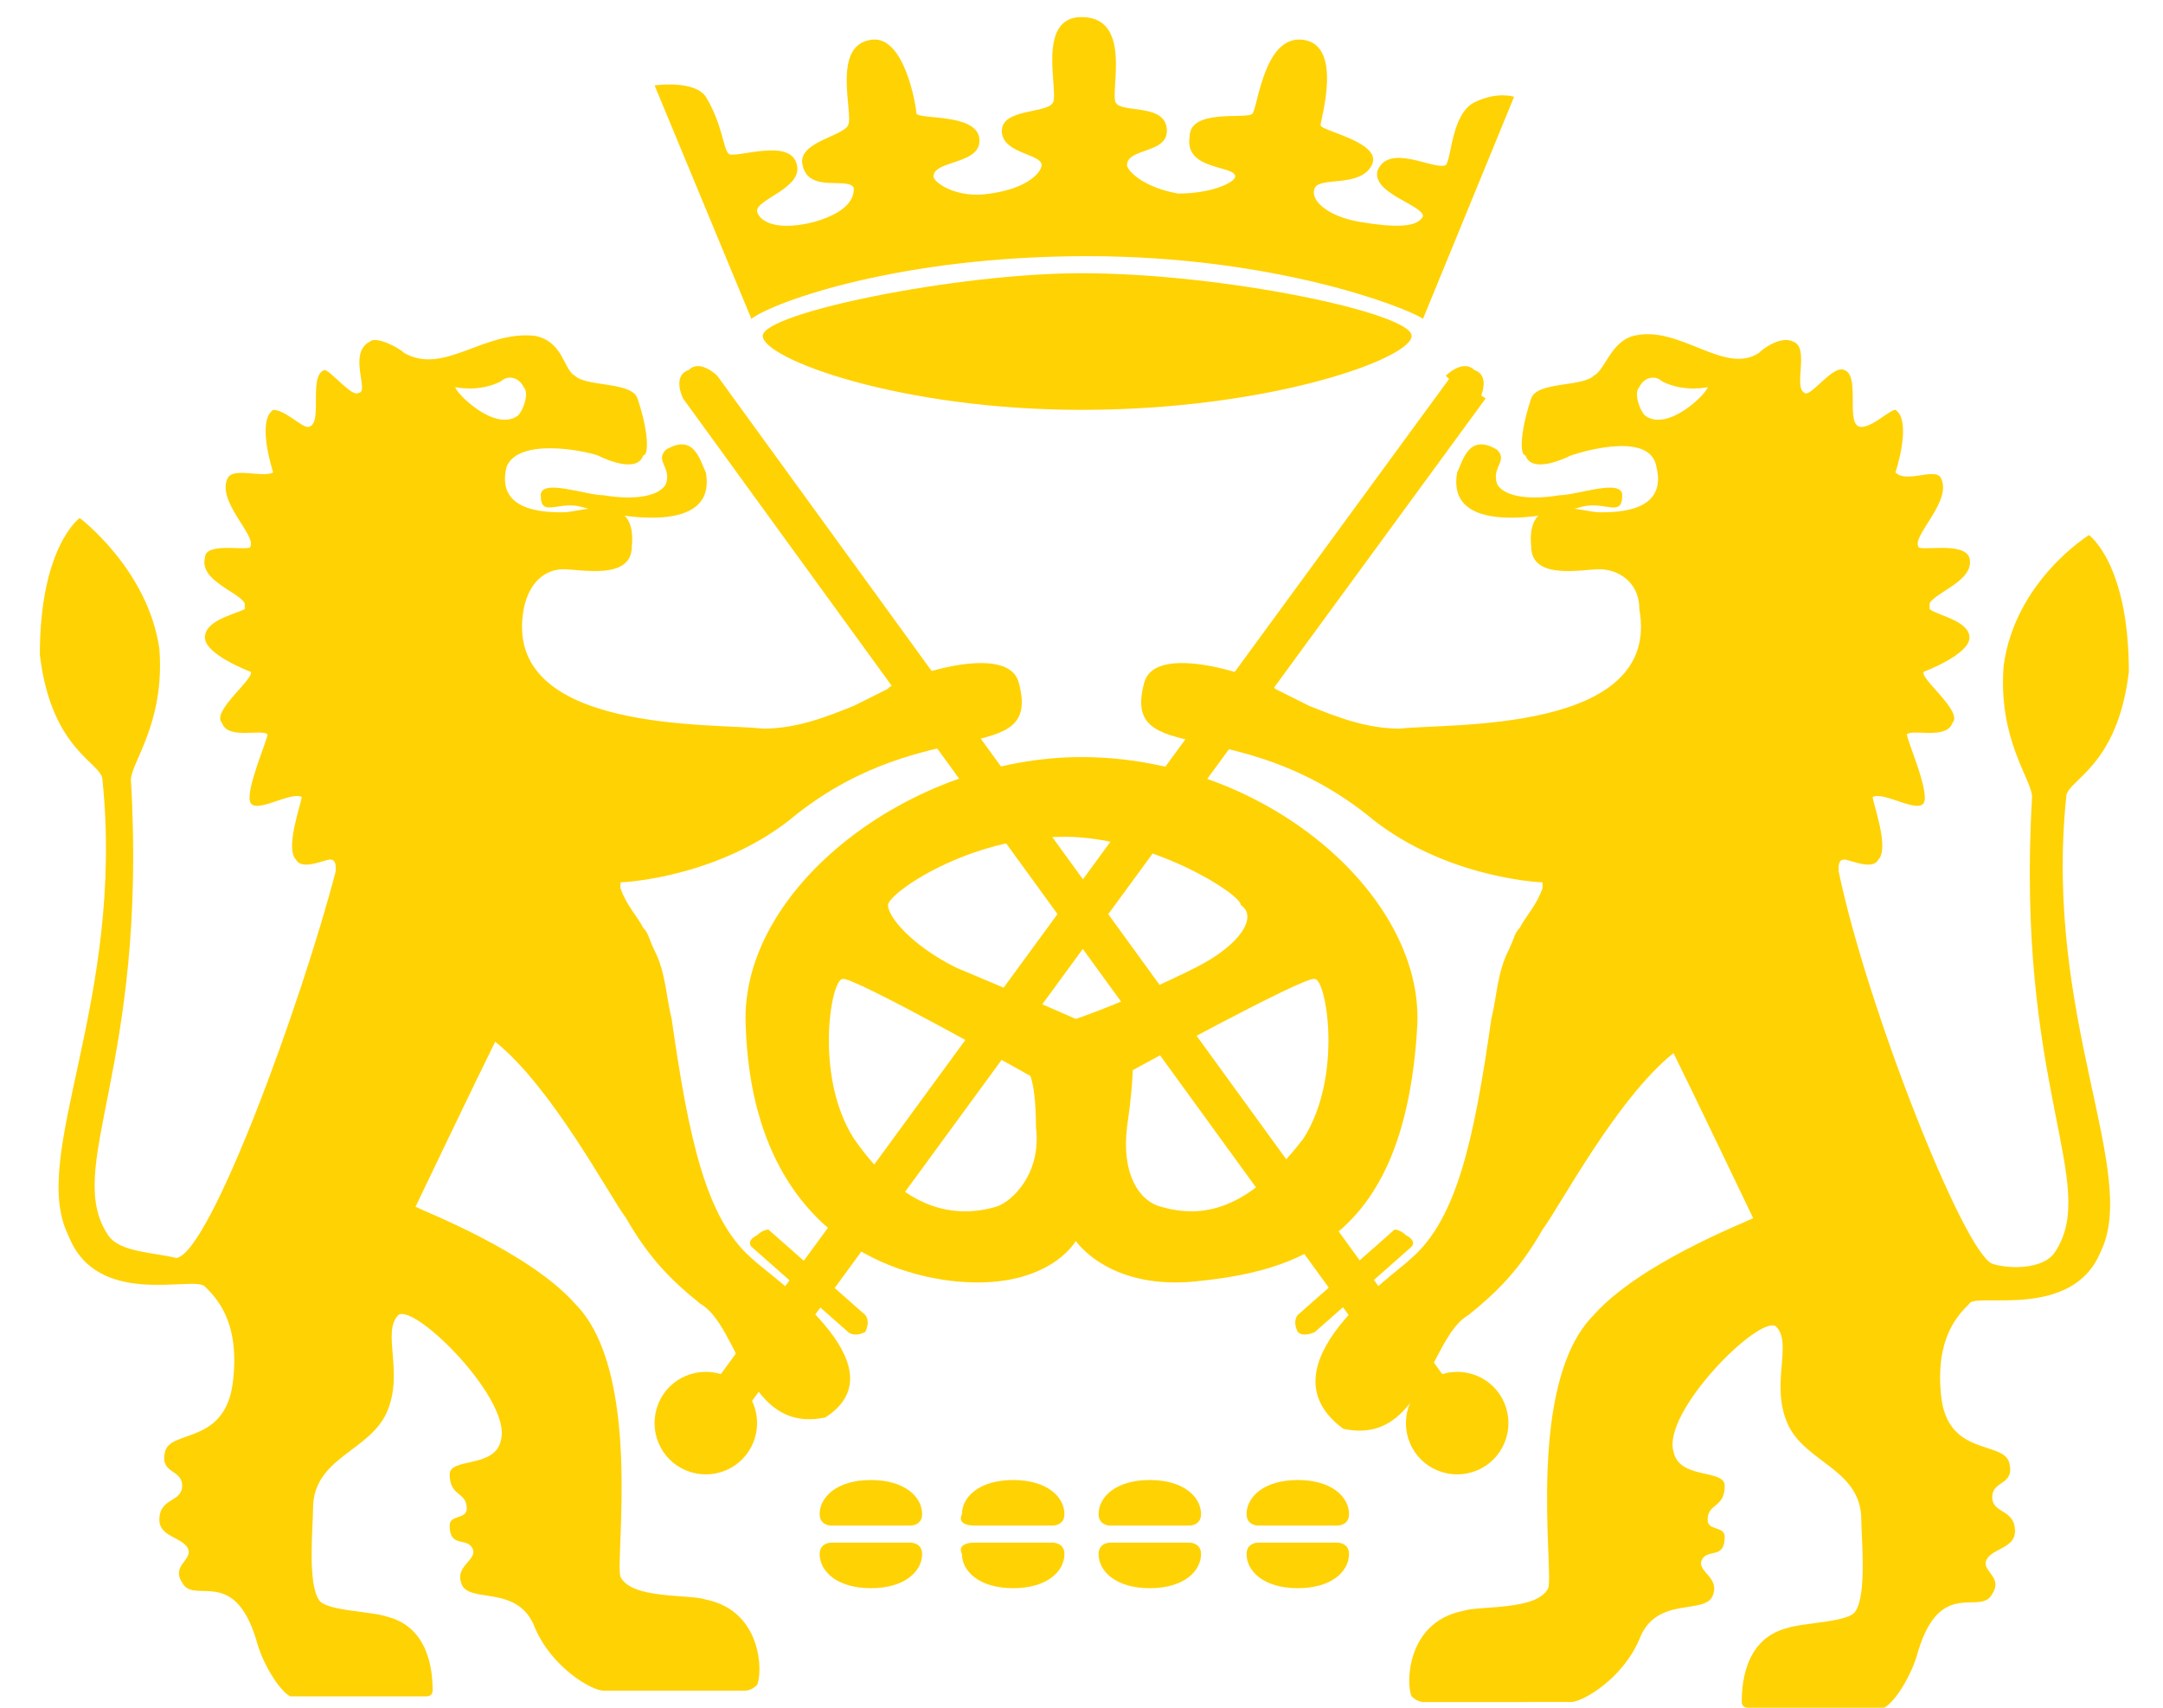 <?xml version="1.0" encoding="utf-8"?>
<!-- Generator: Adobe Illustrator 18.1.0, SVG Export Plug-In . SVG Version: 6.00 Build 0)  -->
<svg version="1.2" baseProfile="tiny" id="Ebene_1" xmlns="http://www.w3.org/2000/svg" xmlns:xlink="http://www.w3.org/1999/xlink"
	 x="0px" y="0px" width="38px" height="30px" viewBox="0 0 38 30" xml:space="preserve">
<g>
	<path fill="#FFD203" d="M14.6,26.8h1.4c0,0,0.2,0,0.2-0.2c0-0.3-0.3-0.6-0.9-0.6c-0.6,0-0.9,0.3-0.9,0.6
		C14.4,26.8,14.6,26.8,14.6,26.8"/>
	<path fill="#FFD203" d="M14.6,27.1h1.4c0,0,0.2,0,0.2,0.2c0,0.3-0.3,0.6-0.9,0.6c-0.6,0-0.9-0.3-0.9-0.6
		C14.4,27.1,14.6,27.1,14.6,27.1"/>
	<path fill="#FFD203" d="M17.1,26.8h1.4c0,0,0.2,0,0.2-0.2c0-0.3-0.3-0.6-0.9-0.6c-0.6,0-0.9,0.3-0.9,0.6
		C16.8,26.8,17.1,26.8,17.1,26.8"/>
	<path fill="#FFD203" d="M17.1,27.1h1.4c0,0,0.2,0,0.2,0.2c0,0.3-0.3,0.6-0.9,0.6c-0.6,0-0.9-0.3-0.9-0.6
		C16.8,27.1,17.1,27.1,17.1,27.1"/>
	<path fill="#FFD203" d="M19.5,26.8h1.4c0,0,0.2,0,0.2-0.2c0-0.3-0.3-0.6-0.9-0.6c-0.6,0-0.9,0.3-0.9,0.6
		C19.3,26.8,19.5,26.8,19.5,26.8"/>
	<path fill="#FFD203" d="M19.5,27.1h1.4c0,0,0.2,0,0.2,0.2c0,0.3-0.3,0.6-0.9,0.6c-0.6,0-0.9-0.3-0.9-0.6
		C19.3,27.1,19.5,27.1,19.5,27.1"/>
	<path fill="#FFD203" d="M22.1,26.8h1.4c0,0,0.2,0,0.2-0.2c0-0.3-0.3-0.6-0.9-0.6c-0.6,0-0.9,0.3-0.9,0.6
		C21.9,26.8,22.1,26.8,22.1,26.8"/>
	<path fill="#FFD203" d="M22.1,27.1h1.4c0,0,0.2,0,0.2,0.2c0,0.3-0.3,0.6-0.9,0.6c-0.6,0-0.9-0.3-0.9-0.6
		C21.9,27.1,22.1,27.1,22.1,27.1"/>
	<path fill="#FFD203" d="M11.7,7.9c-0.2,0.2,0.1,0.3,0,0.6c-0.1,0.2-0.5,0.3-1.1,0.2c-0.3,0-1.1-0.3-1.1,0c0,0.4,0.3,0.1,0.7,0.2
		c0.7,0.2,2.4,0.5,2.2-0.6C12.3,8.1,12.2,7.6,11.7,7.9"/>
	<path fill="#FFD203" d="M8,6.8c0,0,0.4,0.1,0.8-0.1c0.1-0.1,0.3-0.1,0.4,0.1c0.1,0.1,0,0.4-0.1,0.5C8.7,7.6,8,6.9,8,6.8 M13.2,22.1
		c-0.8-0.7-1.1-2.1-1.4-4.2c-0.1-0.4-0.1-0.8-0.3-1.2c-0.1-0.2-0.1-0.3-0.2-0.4c-0.1-0.2-0.3-0.4-0.4-0.7v-0.1
		c0.1,0,1.8-0.1,3.1-1.2c2.3-1.8,4.3-0.8,3.9-2.3c-0.2-0.8-2.3,0-2.3,0.1c-0.2,0.1-0.4,0.2-0.6,0.3c-0.5,0.2-1,0.4-1.6,0.4
		c-0.8-0.1-4.6,0.1-4.2-2.1c0.1-0.5,0.4-0.7,0.7-0.7c0.3,0,1.2,0.2,1.2-0.4c0.1-1-0.9-0.6-1.2-0.6c-0.3,0-1.2,0-1-0.8
		c0.2-0.5,1.3-0.3,1.6-0.2c0.2,0.1,0.7,0.3,0.8,0C11.4,8,11.4,7.6,11.2,7c-0.1-0.3-0.9-0.2-1.1-0.4C9.9,6.5,9.9,6,9.4,5.9
		C8.5,5.8,7.8,6.6,7.1,6.2C7,6.1,6.6,5.9,6.5,6c-0.4,0.2,0,0.9-0.2,0.9C6.2,7,5.8,6.5,5.7,6.5c-0.3,0.1,0,1-0.3,1
		C5.3,7.5,5,7.2,4.8,7.2c-0.3,0.2,0,1.1,0,1.1C4.6,8.4,4.1,8.2,4,8.4c-0.2,0.4,0.5,1,0.4,1.2c0,0.1-0.8-0.1-0.8,0.2
		c-0.1,0.4,0.6,0.6,0.7,0.8v0.1c-0.2,0.1-0.7,0.2-0.7,0.5c0,0.3,0.8,0.6,0.8,0.6c0.1,0.1-0.7,0.7-0.5,0.9c0.1,0.3,0.7,0.1,0.8,0.2
		c0,0.1-0.4,1-0.3,1.2s0.7-0.2,0.9-0.1c0,0.1-0.3,0.9-0.1,1.1c0.1,0.2,0.5,0,0.6,0s0.1,0.1,0.1,0.2c-0.6,2.3-2.2,6.7-2.8,6.8
		C2.7,22,2.1,22,1.9,21.7c-0.8-1.2,0.7-2.9,0.4-8c0-0.3,0.6-1,0.5-2.3C2.6,10,1.4,9.1,1.4,9.1s-0.7,0.5-0.7,2.4
		c0.2,1.7,1.1,1.9,1.1,2.2c0.4,3.9-1.3,6.6-0.6,8c0.5,1.3,2.2,0.7,2.4,0.9c0.2,0.2,0.6,0.6,0.5,1.6C4,25.4,3,25.1,2.9,25.5
		c-0.1,0.4,0.3,0.3,0.3,0.6c0,0.3-0.4,0.2-0.4,0.6c0,0.3,0.4,0.3,0.5,0.5c0.1,0.2-0.3,0.3-0.1,0.6c0.2,0.4,0.9-0.3,1.3,1
		c0.1,0.4,0.4,0.9,0.6,1h2.4c0,0,0.1,0,0.1-0.1c0-0.2,0-1.1-0.8-1.3c-0.3-0.1-1.1-0.1-1.2-0.3c-0.2-0.3-0.1-1.3-0.1-1.6
		c0-0.9,1-1,1.3-1.7c0.3-0.7-0.1-1.4,0.2-1.7c0.3-0.2,2,1.5,1.8,2.2c-0.1,0.5-0.9,0.3-0.9,0.6c0,0.4,0.3,0.3,0.3,0.6
		c0,0.2-0.3,0.1-0.3,0.3c0,0.4,0.3,0.2,0.4,0.4c0.1,0.2-0.3,0.3-0.2,0.6c0.1,0.4,1,0,1.3,0.8c0.3,0.7,1,1.1,1.2,1.1h2.5
		c0,0,0.1,0,0.2-0.1c0.1-0.2,0.1-1.3-0.9-1.5c-0.3-0.1-1.3,0-1.5-0.4c-0.1-0.3,0.4-3.6-0.8-4.8c-0.8-0.9-2.6-1.6-2.8-1.7
		c0,0,1.1-2.3,1.4-2.9c1,0.8,2,2.7,2.3,3.1c0.4,0.7,0.8,1.1,1.3,1.5c0.7,0.4,0.8,2.3,2.2,2C15.9,24,13.5,22.4,13.2,22.1"/>
	<polygon fill="#FFD203" points="12.4,24.5 13,24.9 26.1,7 25.8,6.8 25.5,6.6 	"/>
	<path fill="#FFD203" d="M11.5,25c0,0.5,0.4,0.9,0.9,0.9c0.5,0,0.9-0.4,0.9-0.9c0-0.5-0.4-0.9-0.9-0.9C11.9,24.1,11.5,24.5,11.5,25"
		/>
	<path fill="#FFD203" d="M14.9,23.4l-1.7-1.5c0,0-0.1-0.1,0.1-0.2c0.1-0.1,0.2-0.1,0.2-0.1l1.7,1.5c0,0,0.1,0.1,0,0.3
		C15,23.5,14.9,23.4,14.9,23.4"/>
	<polygon fill="#FFD203" points="25.6,24.5 25,24.9 12,7 12.3,6.8 12.3,6.8 12.6,6.6 	"/>
	<path fill="#FFD203" d="M12,7c0,0-0.2-0.4,0.1-0.5c0.2-0.2,0.5,0.1,0.5,0.1l-0.3,0.3L12,7z"/>
	<path fill="#FFD203" d="M26,7c0,0,0.2-0.4-0.1-0.5c-0.2-0.2-0.5,0.1-0.5,0.1l0.3,0.3L26,7z"/>
	<path fill="#FFD203" d="M26.5,25c0,0.5-0.4,0.9-0.9,0.9c-0.5,0-0.9-0.4-0.9-0.9c0-0.5,0.4-0.9,0.9-0.9C26.1,24.1,26.5,24.5,26.5,25
		"/>
	<path fill="#FFD203" d="M23.1,23.4l1.7-1.5c0,0,0.1-0.1-0.1-0.2c-0.1-0.1-0.2-0.1-0.2-0.1l-1.7,1.5c0,0-0.1,0.1,0,0.3
		C22.9,23.5,23.1,23.4,23.1,23.4"/>
	<path fill="#FFD203" d="M19,7.2c3.3,0,5.8-0.9,5.8-1.3c0-0.4-3.3-1.1-5.8-1.1c-2.2,0-5.6,0.7-5.6,1.1C13.4,6.3,15.8,7.2,19,7.2"/>
	<path fill="#FFD203" d="M22.9,20c-1,1.3-1.8,1.4-2.5,1.2c-0.4-0.1-0.7-0.6-0.6-1.4c0.1-0.7,0.1-1,0.1-1s3.1-1.7,3.2-1.6
		C23.3,17.2,23.6,18.9,22.9,20 M21,17c-1.2,0.6-2.1,0.9-2.1,0.9s-0.9-0.4-2.1-0.9c-0.8-0.4-1.2-0.9-1.2-1.1c0-0.2,1.4-1.2,3.1-1.2
		c1.5,0,3.1,1,3.1,1.2C22.1,16.1,21.8,16.6,21,17 M14.8,17.2c0.1-0.1,3.3,1.7,3.3,1.7s0.1,0.2,0.1,0.9c0.1,0.8-0.4,1.3-0.7,1.4
		c-0.7,0.2-1.6,0.1-2.5-1.2C14.3,18.9,14.6,17.2,14.8,17.2 M24.9,18c0.1-2.3-2.7-4.7-5.9-4.7c-3,0-6,2.3-5.9,4.7
		c0.1,3.2,2,4.3,3.6,4.5c1.7,0.2,2.2-0.7,2.2-0.7s0.6,0.9,2.2,0.7C23,22.3,24.7,21.6,24.9,18L24.9,18z"/>
	<path fill="#FFD203" d="M11.5,1.5c0,0,0.7-0.1,0.9,0.2c0.3,0.5,0.3,0.9,0.4,1c0.1,0.1,1.1-0.3,1.2,0.2c0.1,0.4-0.7,0.6-0.7,0.8
		c0,0.1,0.2,0.4,1,0.2C15,3.7,15,3.4,15,3.3c-0.1-0.2-0.8,0.1-0.9-0.4c-0.1-0.4,0.7-0.5,0.8-0.7C15,2,14.6,0.8,15.3,0.7
		c0.6-0.1,0.8,1.2,0.8,1.3c0.1,0.1,1,0,1.1,0.4c0.1,0.5-0.8,0.4-0.8,0.7c0,0.1,0.4,0.4,1,0.3c0.7-0.1,0.9-0.4,0.9-0.5
		c0-0.2-0.7-0.2-0.7-0.6s0.8-0.3,0.9-0.5S18.2,0.3,19,0.3c0.9,0,0.5,1.3,0.6,1.5s0.9,0,0.9,0.5c0,0.4-0.7,0.3-0.7,0.6
		c0,0.1,0.3,0.4,0.9,0.5c0.6,0,1-0.2,1-0.3c0-0.2-0.9-0.1-0.8-0.7c0-0.5,1-0.3,1.1-0.4s0.2-1.4,0.9-1.3c0.7,0.1,0.3,1.4,0.3,1.5
		s1.1,0.3,0.9,0.7c-0.2,0.4-0.9,0.2-1,0.4c-0.1,0.2,0.2,0.5,0.8,0.6c0.6,0.1,1,0.1,1.1-0.1C25,3.6,24.1,3.4,24.2,3
		c0.2-0.5,1,0,1.2-0.1c0.1-0.1,0.1-0.9,0.5-1.1c0.4-0.2,0.7-0.1,0.7-0.1L25,5.6c-0.3-0.2-2.6-1.1-5.9-1.1s-5.5,0.8-5.9,1.1L11.5,1.5
		z"/>
	<path fill="#FFD203" d="M26.3,7.9c0.2,0.2-0.1,0.3,0,0.6c0.1,0.2,0.5,0.3,1.1,0.2c0.3,0,1.1-0.3,1.1,0c0,0.4-0.3,0.1-0.7,0.2
		c-0.7,0.2-2.4,0.5-2.2-0.6C25.7,8.1,25.8,7.6,26.3,7.9"/>
	<path fill="#FFD203" d="M30,6.8c0,0-0.4,0.1-0.8-0.1c-0.1-0.1-0.3-0.1-0.4,0.1c-0.1,0.1,0,0.4,0.1,0.5C29.3,7.6,30,6.9,30,6.8
		 M24.8,22.1c0.8-0.7,1.1-2.1,1.4-4.2c0.1-0.4,0.1-0.8,0.3-1.2c0.1-0.2,0.1-0.3,0.2-0.4c0.1-0.2,0.3-0.4,0.4-0.7v-0.1
		c-0.1,0-1.8-0.1-3.1-1.2c-2.3-1.8-4.3-0.8-3.9-2.3c0.2-0.8,2.3,0,2.3,0.1c0.2,0.1,0.4,0.2,0.6,0.3c0.5,0.2,1,0.4,1.6,0.4
		c0.8-0.1,4.6,0.1,4.2-2.1c0-0.5-0.4-0.7-0.7-0.7c-0.3,0-1.2,0.2-1.2-0.4c-0.1-1,0.9-0.6,1.2-0.6c0.3,0,1.2,0,1-0.8
		c-0.1-0.6-1.2-0.3-1.5-0.2c-0.2,0.1-0.7,0.3-0.8,0C26.7,8,26.7,7.6,26.9,7c0.1-0.3,0.9-0.2,1.1-0.4c0.2-0.1,0.3-0.6,0.7-0.7
		c0.8-0.2,1.6,0.7,2.2,0.3C31,6.1,31.3,5.9,31.5,6c0.3,0.1,0,0.8,0.2,0.9c0.1,0.1,0.5-0.5,0.7-0.4c0.3,0.1,0,1,0.3,1
		c0.2,0,0.5-0.3,0.6-0.3c0.3,0.2,0,1.1,0,1.1c0.2,0.2,0.7-0.1,0.8,0.1c0.2,0.4-0.5,1-0.4,1.2c0,0.1,0.8-0.1,0.9,0.2
		c0.1,0.4-0.6,0.6-0.7,0.8v0.1c0.1,0.1,0.7,0.2,0.7,0.5c0,0.3-0.8,0.6-0.8,0.6c-0.1,0.1,0.7,0.7,0.5,0.9c-0.1,0.3-0.7,0.1-0.8,0.2
		c0,0.1,0.4,1,0.3,1.2c-0.1,0.2-0.7-0.2-0.9-0.1c0,0.1,0.3,0.9,0.1,1.1c-0.1,0.2-0.5,0-0.6,0s-0.1,0.1-0.1,0.2
		c0.5,2.4,2.2,6.7,2.7,6.9c0.3,0.1,0.9,0.1,1.1-0.2c0.8-1.2-0.7-2.9-0.4-8c0-0.3-0.6-1-0.5-2.3c0.2-1.5,1.5-2.3,1.5-2.3
		s0.7,0.5,0.7,2.4c-0.2,1.7-1.1,1.9-1.1,2.2c-0.4,3.9,1.3,6.6,0.6,8c-0.5,1.2-2.2,0.7-2.3,0.9c-0.2,0.2-0.6,0.6-0.5,1.6
		c0.1,1.1,1.1,0.8,1.2,1.2s-0.3,0.3-0.3,0.6c0,0.3,0.4,0.2,0.4,0.6c0,0.3-0.4,0.3-0.5,0.5c-0.1,0.2,0.3,0.3,0.1,0.6
		c-0.2,0.4-0.9-0.3-1.3,1c-0.1,0.4-0.4,0.9-0.6,1h-2.4c0,0-0.1,0-0.1-0.1c0-0.2,0-1.1,0.8-1.3c0.3-0.1,1.1-0.1,1.2-0.3
		c0.2-0.3,0.1-1.3,0.1-1.6c0-0.9-1-1-1.3-1.7s0.1-1.4-0.2-1.7c-0.3-0.2-2,1.5-1.8,2.2c0.1,0.5,0.9,0.3,0.9,0.6
		c0,0.4-0.3,0.3-0.3,0.6c0,0.2,0.3,0.1,0.3,0.3c0,0.4-0.3,0.2-0.4,0.4c-0.1,0.2,0.3,0.3,0.2,0.6c-0.1,0.4-1,0-1.3,0.8
		c-0.3,0.7-1,1.1-1.2,1.1H25c0,0-0.1,0-0.2-0.1c-0.1-0.2-0.1-1.3,0.9-1.5c0.3-0.1,1.3,0,1.5-0.4c0.1-0.3-0.4-3.6,0.8-4.8
		c0.8-0.9,2.6-1.6,2.8-1.7c0,0-1.1-2.3-1.4-2.9c-1,0.8-2,2.7-2.3,3.1c-0.4,0.7-0.8,1.1-1.3,1.5c-0.7,0.4-0.8,2.3-2.2,2
		C22.1,24,24.5,22.4,24.8,22.1"/>
</g>
</svg>
